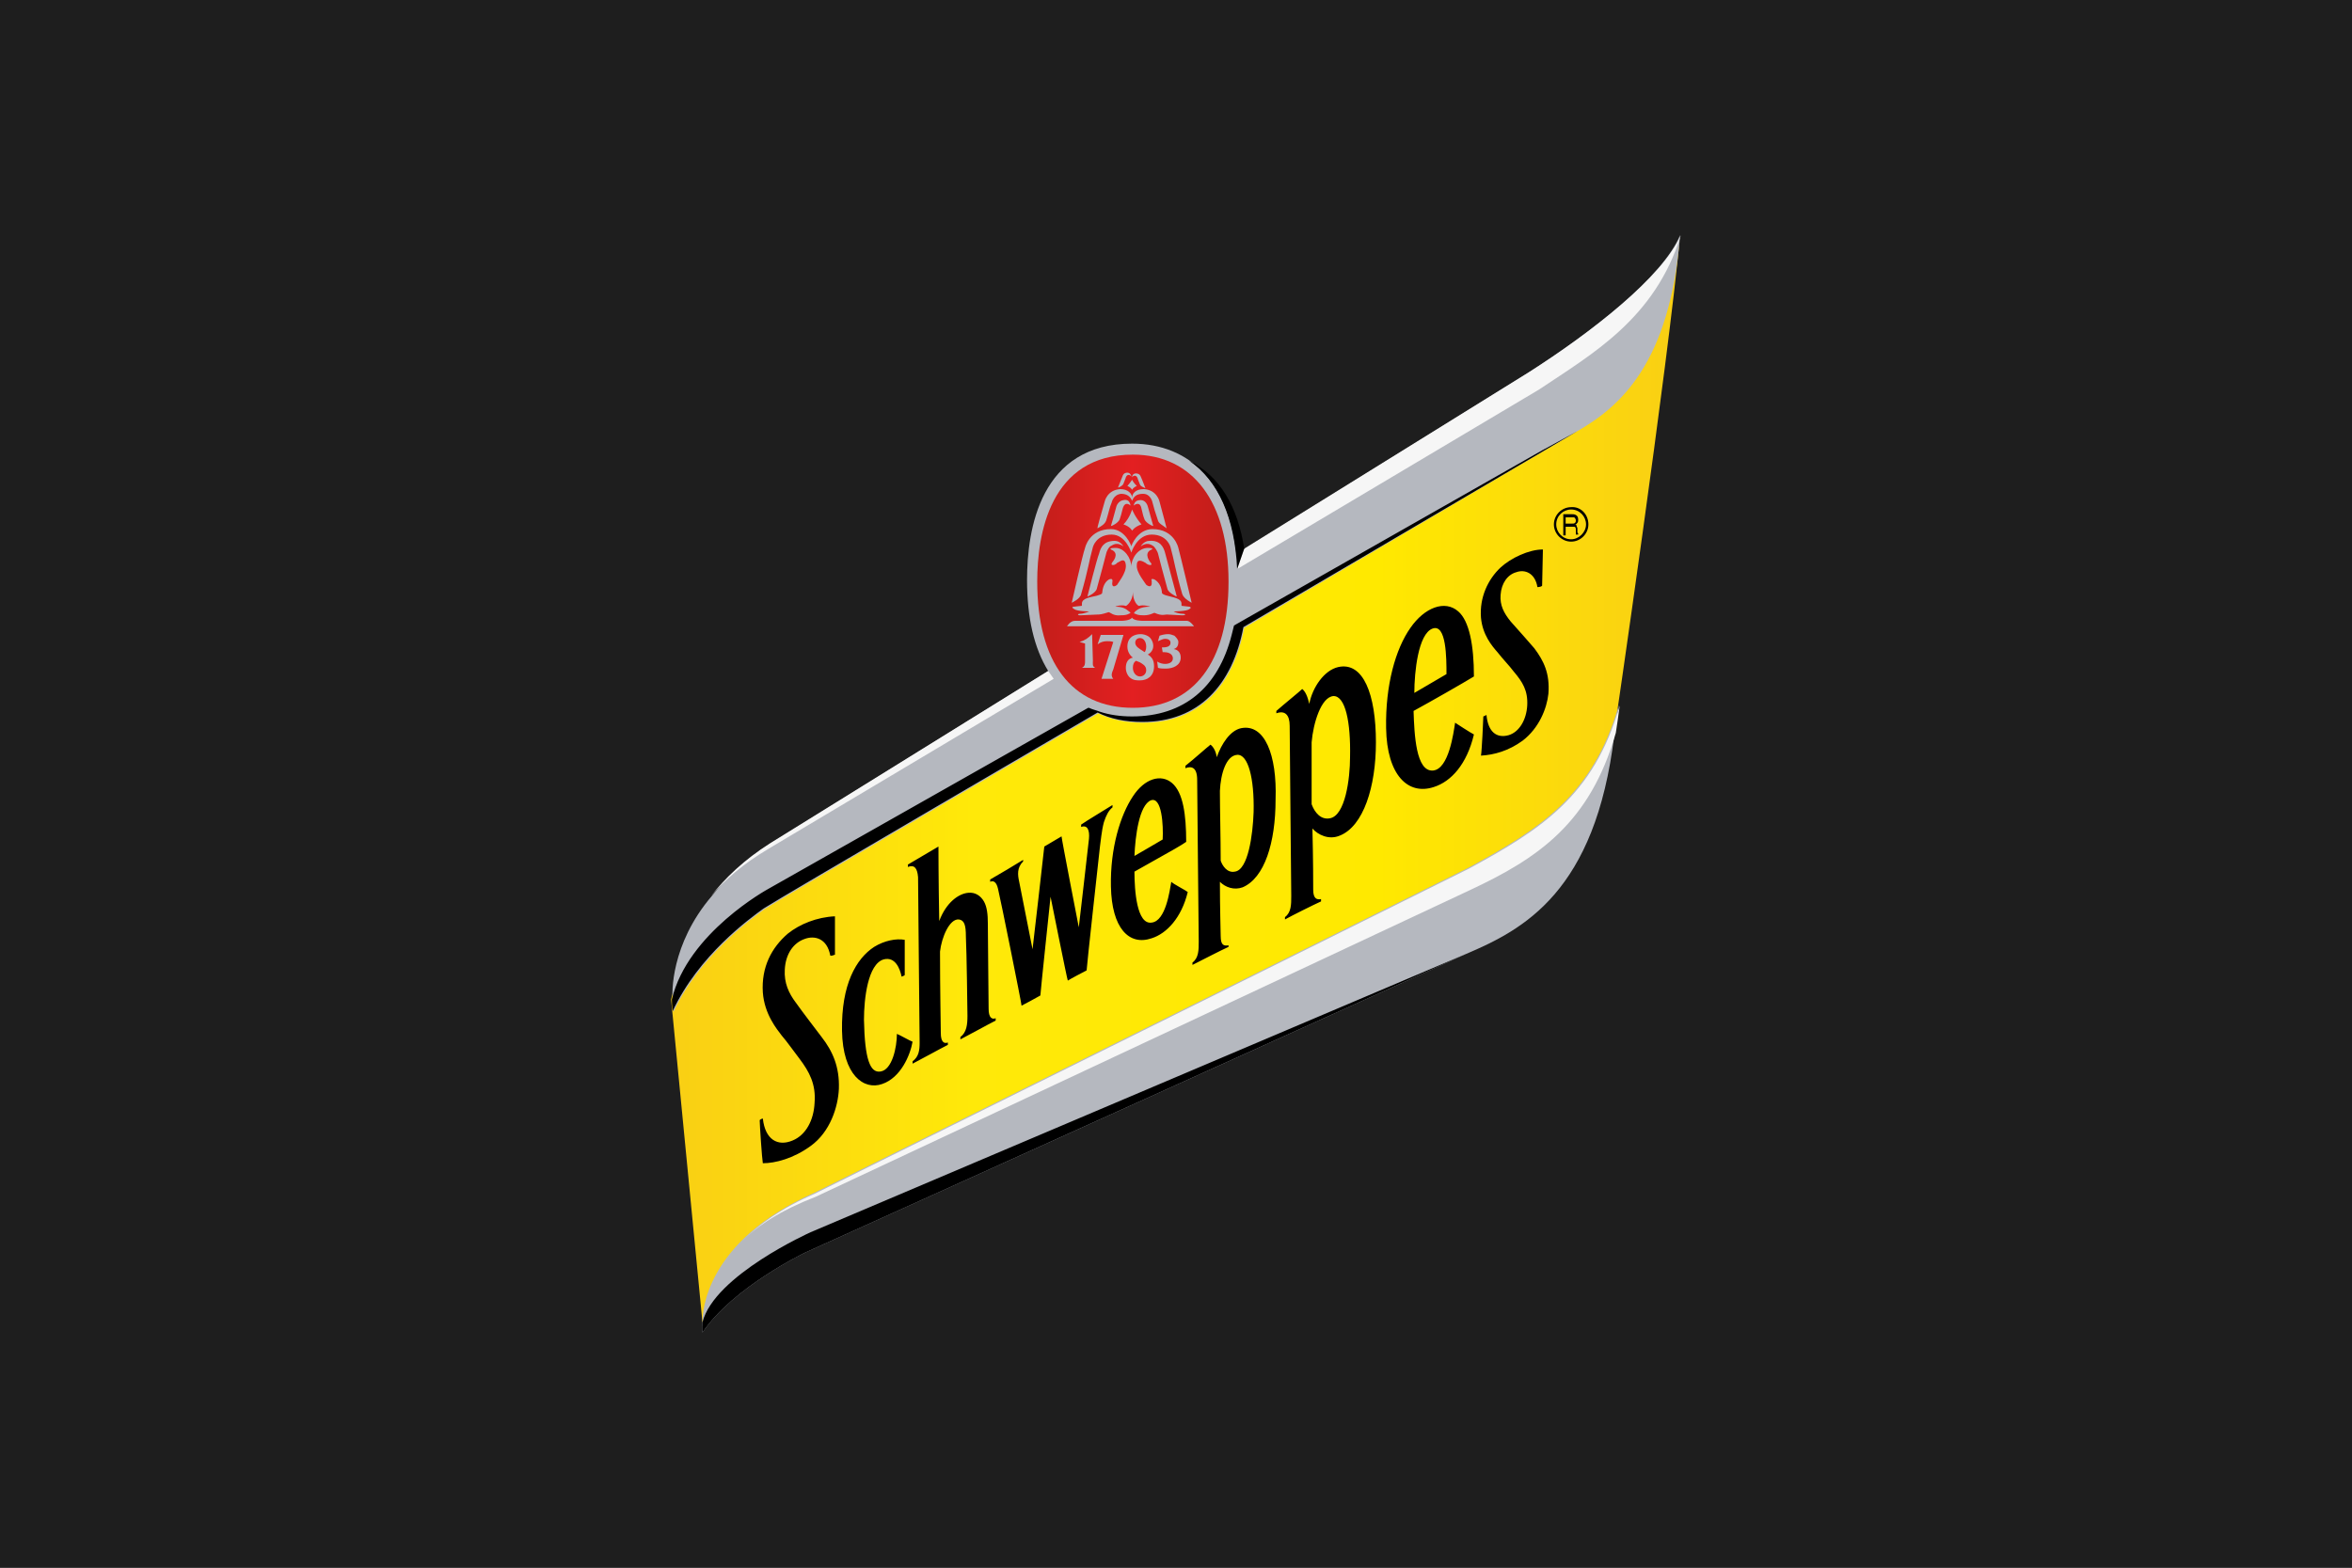 <?xml version="1.0" encoding="utf-8"?>
<!-- Generator: Adobe Illustrator 24.1.3, SVG Export Plug-In . SVG Version: 6.00 Build 0)  -->
<svg version="1.1" id="Ebene_1" xmlns="http://www.w3.org/2000/svg" xmlns:xlink="http://www.w3.org/1999/xlink" x="0px" y="0px"
	 width="300px" height="200px" viewBox="0 0 300 200" enable-background="new 0 0 300 200" xml:space="preserve">
<rect x="0" y="0" width="300" height="200" fill="#333333" stroke="none"/>
<g id="Ebene_1_2_">
	<g id="Ebene_1_1_">
		<g>
			<rect x="30" y="80" fill="none" stroke="#FF0000" stroke-width="0.2" stroke-miterlimit="10" width="240" height="40"/>
			<rect x="50" y="70" fill="none" stroke="#FF0000" stroke-width="0.2" stroke-miterlimit="10" width="200" height="60"/>
			<rect x="95" y="45" fill="none" stroke="#FF0000" stroke-width="0.2" stroke-miterlimit="10" width="110" height="110"/>
			<rect x="100" y="30" fill="none" stroke="#FF0000" stroke-width="0.2" stroke-miterlimit="10" width="100" height="140"/>
			<rect x="70" y="58" fill="none" stroke="#FF0000" stroke-width="0.2" stroke-miterlimit="10" width="160" height="84"/>
		</g>
		<ellipse fill="none" stroke="#FF0000" stroke-width="0.2" stroke-miterlimit="10" cx="150" cy="100" rx="120" ry="40"/>
		<ellipse fill="none" stroke="#FF0000" stroke-width="0.2" stroke-miterlimit="10" cx="150" cy="100" rx="100" ry="50"/>
		<ellipse fill="none" stroke="#FF0000" stroke-width="0.2" stroke-miterlimit="10" cx="150" cy="100" rx="80" ry="60"/>
		<circle fill="none" stroke="#FF0000" stroke-width="0.2" stroke-miterlimit="10" cx="150" cy="100" r="60"/>
		<ellipse fill="none" stroke="#FF0000" stroke-width="0.2" stroke-miterlimit="10" cx="150" cy="100" rx="50" ry="70"/>
		<g>
			<line fill="none" stroke="#FF0000" stroke-width="0.2" stroke-miterlimit="10" x1="150" y1="170" x2="150" y2="30"/>
			<line fill="none" stroke="#FF0000" stroke-width="0.2" stroke-miterlimit="10" x1="270" y1="100" x2="30" y2="100"/>
			<rect x="30" y="30" fill="none" stroke="#FF0000" stroke-width="0.2" stroke-miterlimit="10" width="240" height="140"/>
		</g>
	</g>
</g>
<rect fill="#1E1E1E" width="300" height="200"/>
<g>
	
		<linearGradient id="SVGID_1_" gradientUnits="userSpaceOnUse" x1="85.6" y1="100.65" x2="214.3" y2="100.65" gradientTransform="matrix(1 0 0 -1 0 200)">
		<stop  offset="0" style="stop-color:#F9CF14"/>
		<stop  offset="0.3" style="stop-color:#FFE909"/>
		<stop  offset="0.7" style="stop-color:#FFE900"/>
		<stop  offset="1" style="stop-color:#F9CF14"/>
	</linearGradient>
	<path fill="url(#SVGID_1_)" d="M197.7,54.3l-53.3,30.4l-44.6,25.4c-12.1,6.9-14.2,17.4-14.2,17.4l4,41.2c3.4-8,13.8-13.7,13.8-13.7
		l40.9-18.5l39.3-17.7c5.6-2.3,19.3-4.8,22.3-25.4c0,0,6.9-47,8.4-63.4C213.7,38.1,206,49.7,197.7,54.3z"/>
	<path fill="#B5B8BF" d="M195,47.5l-37.3,23.2c-0.9-8.9-5.8-14.1-13.3-14.1C132.7,56.6,131,67.5,131,74c0,4.8,0.9,8.7,2.7,11.6
		l-35.4,22c-3.3,2.1-5.7,4.4-7.5,6.7c-5.3,6.2-5.1,12.5-5,13.2c0,0.1,0,0.2,0,0.2c0,0.8,0.1,1.4,0.1,1.4c3.3-7.1,9.8-11.8,11.6-13.1
		c1.8-1.2,42.6-25,42.6-25c1.6,0.8,3.5,1.2,5.7,1.2c7.2,0,11.5-4.7,12.9-12.1L201.2,55l-0.2,0.1l0.2-0.1c5.4-3.1,11.8-8.6,13.1-25
		C212.1,35.3,203,42.4,195,47.5z M187,121.7l-84.3,38.1c0,0-9.2,4.4-13.1,10.2c0,0-0.1-0.5,0-1.3c0,0,0,0,0-0.1
		c0-1.1,0.3-10.2,14.2-16.4l83.5-41.5c9-4.9,15.9-9.2,19.2-20.8c-0.2,1.4-0.4,2.6-0.6,3.9C203.5,113.8,194.3,118.6,187,121.7z"/>
	<path fill="#F6F6F6" d="M94.6,158.4c2.1-2.1,5.1-4.3,9.3-6.1l83.5-41.5c9-4.9,15.9-9.2,19.2-20.8c-0.2,1.4-0.3,2.3-0.5,3.5
		c0-0.1,0,0.1,0,0c-3.3,11.5-9.9,16-18.7,20.1L104,152.7C99.6,154.4,96.7,156.3,94.6,158.4L94.6,158.4z M98.2,107.6
		c-3.3,2.1-5.7,4.4-7.5,6.7c1.8-2.1,4.1-4.1,7.3-6l36.4-21.7c-0.2-0.3-0.5-0.7-0.7-1L98.2,107.6z M195,47.5L158.7,70l0,0l0,0
		l-0.9,2.6l38.5-22.9c6.7-4.5,14.8-9,18.1-19.7C212.1,35.3,203,42.4,195,47.5z"/>
	<g>
		
			<linearGradient id="SVGID_2_" gradientUnits="userSpaceOnUse" x1="132.264" y1="125.85" x2="156.664" y2="125.85" gradientTransform="matrix(1 0 0 -1 0 200)">
			<stop  offset="0" style="stop-color:#C31E1A"/>
			<stop  offset="0.5" style="stop-color:#E31F21"/>
			<stop  offset="1" style="stop-color:#C01E19"/>
		</linearGradient>
		<path fill="url(#SVGID_2_)" d="M132.3,74.2c0-6,1.6-16.2,12.2-16.2c7.7,0,12.2,6.1,12.2,16.2c0,10.3-4.5,16.1-12.2,16.1
			C136.7,90.3,132.3,84.5,132.3,74.2z"/>
	</g>
	<path fill="#B5B8BF" d="M148.6,70.5l1.5,5.6c-0.1,0-1.1-0.5-1.2-1c-0.7-2.5-0.8-3-1.2-4.5c0-0.1-0.4-0.9-0.7-1
		c-0.3-0.2-0.8-0.4-1.5,0.1c0,0,0.4-0.7,1.1-0.7C148,68.9,148.4,69.8,148.6,70.5z M152.3,79.9c0,0-0.5-0.7-0.9-0.7h-5.7
		c0,0-1.1,0-1.3-0.4c-0.3,0.4-1.3,0.4-1.3,0.4h-6c-0.6,0-1,0.7-1,0.7H152.3z M146.7,77.4c-1.4,0-1.7,0.5-1.9,0.6
		c-0.2,0.2-0.2,0.3,0,0.3c0.2,0.1,0.4,0.2,1.1,0.2c0.9,0,1.3-0.4,1.4-0.3c0.9,0.4,1.3,0.2,1.5,0.2l2,0.1c0.5,0,0.5-0.2,0-0.2
		c-0.4,0-1-0.2-1.1-0.3c0,0,1.7,0,2-0.3c0.4-0.2,0-0.3,0-0.3c-0.2,0-0.7-0.1-0.9-0.1c-0.1,0-0.1,0-0.1-0.1V77c0-0.7-1.2-0.8-1.8-1
		c-0.8-0.2-0.7-0.4-0.7-0.5c-0.1-0.9-0.6-1.4-1-1.6c-0.3-0.1-0.4,0-0.3,0.2v0.4c-0.1,0.6-0.7,0.1-0.7,0.1c-0.1-0.2-1.3-1.6-1.2-2.5
		c0-1,0.9-0.4,1.1-0.3c0.4,0.4,1.1,0.4,0.6-0.1c0,0-0.8-1,0-1.5c0,0,0.8-0.3-0.3-0.3c-1.2,0-2.1,1.3-2.1,2.4c0-1.1-0.9-2.4-2-2.4
		c-1.2,0-0.4,0.3-0.4,0.3c0.9,0.5,0,1.5,0,1.5c-0.4,0.5,0.3,0.5,0.6,0.1c0.3-0.1,1-0.8,1.1,0.3c0.1,1-1.1,2.4-1.1,2.5
		c-0.1,0.1-0.8,0.6-0.6-0.5c0-0.2-0.1-0.3-0.4-0.2c-0.4,0.2-0.8,0.7-0.9,1.6c0,0.2,0,0.3-0.7,0.5c-0.8,0.2-1.9,0.3-1.9,1v0.2
		c0,0.1,0,0.1-0.1,0.1c-0.2,0-0.8,0.1-0.9,0.1c0,0-0.5,0,0,0.3c0.4,0.3,1.9,0.3,1.9,0.3c0.1,0-0.7,0.3-1.1,0.3c-0.4,0-0.4,0.2,0,0.2
		l2.2-0.1c0.2,0,0.5,0,1.4-0.3c0.2,0,0.6,0.5,1.5,0.4c0.7,0,0.9-0.1,1.1-0.2c0.2-0.1,0.3-0.1,0-0.3c-0.2-0.1-0.5-0.6-1.7-0.6
		c-0.2,0,0.7-0.3,1.3-0.1c0.1,0,0.9-0.6,0.9-1.8c0,1.2,0.6,1.8,0.8,1.8C145.8,77.1,146.8,77.4,146.7,77.4z M144.4,63.5
		c0-0.5-0.5-1.1-1.5-1.1c-1.7,0.1-2,1.6-2,1.6c-0.5,1.8-1,3.4-0.9,3.4c0.5-0.3,0.9-0.5,1.1-1c0.4-1.3,0.4-1.6,0.7-2.3
		c0,0,0.2-1,1.2-1.1c0.8,0,1.2,0.4,1.4,0.9c0.2-0.5,0.5-0.9,1.4-0.9c1,0,1.2,1.1,1.2,1.1c0.2,0.8,0.3,1.1,0.7,2.3
		c0.1,0.4,0.6,0.6,1.1,1c0,0-0.4-1.6-0.9-3.4c0,0-0.3-1.5-2-1.6C144.8,62.4,144.4,63,144.4,63.5z M138.4,69.9c-0.3,0.8-1.7,7-1.7,7
		s1.1-0.5,1.2-1.1c0.9-3.1,1-4.2,1.5-6c0,0,0.4-1.6,2.4-1.6c1.8,0,2.5,2.3,2.5,2.3s0.7-2.3,2.6-2.3c2,0,2.4,1.6,2.4,1.6
		c0.5,1.8,0.6,2.9,1.5,6c0.2,0.6,1.2,1.1,1.2,1.1s-1.5-6.3-1.7-7c0,0-0.5-2.4-3.3-2.4c-1.9,0-2.7,2.1-2.7,2.2c0-0.1-0.8-2.2-2.6-2.2
		C138.9,67.5,138.4,69.9,138.4,69.9z M145.1,61c0,0.1,0.2,0.5,0.3,0.8s0.6,0.4,0.7,0.5c0,0-0.4-1.1-0.6-1.5c0,0-0.1-0.4-0.6-0.4
		c-0.3,0-0.5,0.2-0.5,0.5C144.5,60.7,144.9,60.5,145.1,61z M145.6,64.9c0.2,0.8,0.2,0.9,0.4,1.4c0.2,0.4,0.9,0.8,1.1,0.8
		c0,0-0.5-1.8-0.7-2.5c0,0-0.2-0.8-0.9-0.8c-0.5,0-0.8,0.2-0.9,0.7C144.6,64.5,145.4,63.8,145.6,64.9z M143.3,63.8
		c-0.7,0.1-0.9,0.8-0.9,0.8c-0.2,0.8-0.7,2.5-0.7,2.5c0.2,0,0.9-0.4,1.1-0.8c0.2-0.6,0.2-0.6,0.4-1.4c0.3-1.1,1-0.4,1-0.4
		C144.1,63.9,143.8,63.7,143.3,63.8z M138.7,76.1c0.1,0,1.1-0.5,1.2-1c0.7-2.5,0.8-3,1.2-4.5c0-0.1,0.3-0.9,0.7-1
		c0.3-0.2,0.8-0.4,1.5,0.1c0,0-0.4-0.7-1.1-0.7c-1.4,0-1.8,0.8-2,1.6C139.9,71.3,138.7,76.1,138.7,76.1z M143.3,66.9
		c0.9,0.3,1.1,0.8,1.1,0.8s0.3-0.5,1.2-0.8c-0.8-0.9-1.2-1.9-1.2-1.9S144.1,66.1,143.3,66.9z M143.8,60.3c-0.5,0-0.6,0.4-0.6,0.4
		c-0.2,0.5-0.6,1.5-0.6,1.5c0.1,0,0.6-0.2,0.7-0.5c0.1-0.3,0.3-0.7,0.3-0.8c0.2-0.5,0.6-0.3,0.7-0.1
		C144.3,60.6,144.1,60.3,143.8,60.3z M143.8,62c0.5,0.2,0.6,0.5,0.6,0.5s0.1-0.3,0.6-0.5c-0.5-0.5-0.6-0.8-0.6-0.8
		S144.3,61.4,143.8,62z M139.3,80.9c-0.5,0.5-0.9,0.8-1.6,1l0.7,0.2v2.2c0,0.4,0,0.7-0.4,0.9h1.7c-0.4-0.2-0.3-0.5-0.3-0.9
		L139.3,80.9L139.3,80.9z M140,82.2c0.4-0.3,0.8-0.4,1.2-0.4c0.3,0,0.5,0,0.8,0.1l-1.5,4.7h1.5c-0.1-0.1-0.2-0.3-0.2-0.5
		s0.1-0.5,0.2-0.7l1.3-4.4h-2.9L140,82.2z M145.4,84.5c0.3,0.2,0.8,0.4,0.8,1c0,0.5-0.4,0.8-0.8,0.8c-0.5,0-0.9-0.5-0.9-1.1
		c0-0.4,0.1-0.7,0.4-0.9L145.4,84.5z M143.6,85.2c0,0.6,0.3,1.1,0.6,1.3c0.4,0.3,0.8,0.3,1.2,0.3c0.9,0,1.8-0.5,1.8-1.8
		c0-0.8-0.3-1.2-0.8-1.5c0.4-0.2,0.7-0.6,0.7-1.1s-0.3-1-0.6-1.2s-0.7-0.3-1-0.3c-0.4,0-0.8,0.1-1.1,0.3c-0.4,0.3-0.6,0.7-0.6,1.3
		c0,0.6,0.3,1.1,0.7,1.4C143.9,84,143.6,84.5,143.6,85.2z M145.7,83c-0.3-0.2-0.9-0.5-0.9-1c0-0.4,0.3-0.6,0.6-0.6
		c0.5,0,0.8,0.5,0.8,1.1c0,0.3-0.1,0.6-0.2,0.7L145.7,83z M148.3,83.2h0.2c0.3,0,1.1,0.1,1.1,0.8c0,0.5-0.5,0.7-1,0.7
		c-0.3,0-0.7-0.1-1-0.3l0.1,0.8c0.3,0.1,0.7,0.1,1,0.1c0.9,0,1.9-0.4,1.9-1.4c0-0.6-0.3-1-0.9-1.1c0.4-0.1,0.6-0.4,0.6-0.9
		c0-0.3-0.3-0.6-0.5-0.8c-0.3-0.1-0.5-0.2-0.8-0.2c-0.4,0-0.8,0.1-1.1,0.2l-0.2,0.7c0.3-0.1,0.6-0.3,0.9-0.3c0.3,0,0.7,0.1,0.7,0.5
		c0,0.5-0.5,0.6-1.1,0.6L148.3,83.2L148.3,83.2z"/>
	<path d="M187,121.7l-84.3,38.1c0,0-9.2,4.4-13.1,10.2c0,0-0.1-0.5,0-1.3l0,0c1.5-6,13.8-11.5,13.8-11.5L187,121.7z M197,57.3
		c-0.1,0-0.1,0.1-0.2,0.1l-38,21.6l-1.4,0.8c-0.1,0.4-0.2,0.8-0.3,1.2c-1.7,6.7-6.1,10.4-12.7,10.4c-1.5,0-2.9-0.2-4.1-0.6
		c-0.5-0.2-1-0.3-1.4-0.5h-0.1L98,113.4c0,0-10.3,5.6-12.3,14.1c0,0.9,0.1,1.5,0.1,1.5c3.3-7.1,9.8-11.8,11.6-13.1
		c1.8-1.2,42.6-25,42.6-25c1.6,0.8,3.5,1.2,5.7,1.2c7.2,0,11.5-4.7,12.9-12.1l42.6-25L197,57.3z M157.8,72.6l0.9-2.6
		c-0.8-5.3-3.1-9.3-7-11.2C155.4,61.3,157.5,66.1,157.8,72.6z M202.6,66.9c0,1.2-1,2.2-2.2,2.2s-2.2-1-2.2-2.2s1-2.2,2.2-2.2
		C201.6,64.6,202.6,65.6,202.6,66.9z M202.3,66.9c0-1-0.8-1.9-1.9-1.9c-1,0-1.9,0.8-1.9,1.9c0,1,0.8,1.9,1.9,1.9
		C201.4,68.8,202.3,67.9,202.3,66.9z M200.5,66.8c0.2,0,0.3,0,0.4-0.1c0.1-0.1,0.1-0.2,0.1-0.3c0-0.2-0.1-0.3-0.2-0.4
		c-0.1,0-0.2,0-0.3,0h-0.8v0.8H200.5z M199.4,65.6h1.1c0.2,0,0.3,0,0.5,0.1s0.3,0.3,0.3,0.6c0,0.1,0,0.3-0.1,0.4s-0.1,0.2-0.3,0.2
		c0.1,0,0.2,0.1,0.2,0.2s0.1,0.2,0.1,0.3v0.3c0,0.1,0,0.2,0,0.2c0,0.1,0.1,0.1,0.1,0.2v0.1H201c0,0,0,0,0-0.1c0,0,0-0.1,0-0.2v-0.4
		c0-0.2-0.1-0.3-0.2-0.3c-0.1,0-0.2,0-0.3,0h-0.8v1.1h-0.3V65.6z M106.5,121.8c0-0.4,0-4.4,0-4.9c-2.3,0.1-4.5,1-6,2.2
		c-2.1,1.8-3.4,4.3-3.2,7.5c0.2,2.8,1.8,4.7,2.4,5.5c0.7,0.8,1.6,2.1,2.3,3c1.2,1.6,2.1,3.2,1.9,5.6c-0.1,2.2-1.1,4.1-2.8,4.8
		c-1.9,0.8-3.5-0.1-3.8-2.8c-0.1,0-0.3,0.1-0.4,0.2c0,0.6,0.3,5,0.4,5.5c1.6,0,3.9-0.6,6.1-2.2c2.5-1.8,3.5-5,3.6-7.3
		c0.1-2.8-0.8-4.8-2.2-6.6c-0.6-0.8-2.3-3-3.3-4.4c-0.9-1.2-1.5-2.5-1.4-4.2c0.1-2,1.1-3.4,2.5-3.9c1.3-0.5,2.9-0.1,3.3,2.1
		C106.1,122,106.4,121.8,106.5,121.8z M114.4,131.9c0,1.7-0.6,4.6-2.1,4.8c-1.3,0.2-2-1.5-2.1-6.6c0-2.7,0.5-7.1,2.5-7.7
		c1.5-0.4,2.1,1.2,2.3,2.2c0.2-0.1,0.3-0.1,0.4-0.2c0-1,0-4.1,0-4.5c-1.1-0.2-2.6,0.1-3.9,0.9c-2.3,1.5-4.2,4.8-4.1,10.7
		c0.1,5.7,2.8,7.6,5.1,6.8c2.4-0.8,3.6-3.7,3.9-5.4C116.1,132.8,114.7,132,114.4,131.9z M130.5,109.7c-0.8,0.5-3.3,2-4.2,2.5
		c0,0.1,0,0.2,0,0.3c0.4-0.2,0.8,0,1,0.9c0.3,1.2,3,14.6,3,14.9c0.2-0.1,1.9-1,2.4-1.3c0-0.3,1.3-12.6,1.3-12.6s2.1,10.5,2.2,10.7
		c0.3-0.2,2-1.1,2.4-1.3c0-0.4,1.6-14.9,1.7-15.8c0.1-0.6,0.2-2,0.5-3.1c0.3-0.9,0.6-1.5,1.1-1.9c0-0.1,0-0.2,0-0.3
		c-1.1,0.7-3.3,2-4,2.5c0,0.1,0,0.2,0,0.3c0.8-0.3,1.1,0.4,1,1.5c-0.1,1-1.3,11.3-1.3,11.3s-2.2-11.3-2.2-11.6
		c-0.2,0.1-2,1.2-2.2,1.3c0,0.2-1.5,13.1-1.5,13.1c-0.1-0.5-1.5-7.6-1.7-8.6c-0.2-0.9-0.3-1.8,0.5-2.6
		C130.5,109.9,130.5,109.8,130.5,109.7z M151.3,107.4c0-3.5-0.4-6.3-1.8-7.5c-1.4-1.2-3.5-0.6-5,1.7c-1.6,2.4-2.9,6.6-2.8,11.5
		c0.1,5.3,2.3,7.6,5.2,6.6c1.9-0.6,3.8-2.6,4.6-5.9c-0.4-0.3-1.8-1-2.1-1.3c-0.2,1.1-0.7,5-2.5,5.2c-1.9,0.3-2.2-4.1-2.2-6.5
		C150.4,108,150.4,108,151.3,107.4z M146.8,102.1c1.4-0.5,1.6,3.2,1.5,5c-0.7,0.4-2.7,1.6-3.6,2.1
		C144.8,106.7,145.3,102.7,146.8,102.1z M188,86.3c0-4-0.6-7.1-2-8.3c-1.7-1.5-4.3-0.5-6.1,2.1c-1.9,2.7-3.2,7.3-3.1,12.8
		c0.1,6,2.8,8.6,6.1,7.5c2.2-0.7,4.2-2.9,5.1-6.7c-0.4-0.2-2.1-1.3-2.4-1.5c-0.2,1.3-0.8,5.9-2.8,6.1c-2.2,0.2-2.4-4.6-2.5-7.6
		C182.5,89.5,186.7,87.1,188,86.3z M182.7,80.2c1.8-0.7,1.8,3.8,1.8,5.8c-0.7,0.4-3.4,2-4.1,2.4C180.4,85.7,180.9,80.9,182.7,80.2z
		 M158.3,92.9c-1.4,0.3-2.5,2-3.1,3.7c-0.1-0.7-0.4-1.3-0.8-1.6c-0.4,0.3-2.3,2-3.2,2.7c0,0.1,0,0.2,0,0.3c0.8-0.3,1.5-0.1,1.5,1.5
		c0,1.5,0.2,20,0.2,20.6c0,1.1,0,2.1-0.8,2.7c0,0.1,0,0.2,0,0.3c1-0.5,3.7-1.9,4.6-2.3c0-0.1,0-0.2,0-0.2c-0.6,0.1-1,0-1-1.2
		c0-0.5-0.1-3.5-0.1-6.9c0.7,0.7,1.8,1.1,2.9,0.7c2.8-1.2,4.2-5.7,4.2-11.2C162.9,96.3,161.3,92.3,158.3,92.9z M159.9,103.6
		c-0.1,2.9-0.7,7.4-2.4,7.6c-1,0.2-1.6-0.8-1.8-1.4c0-3-0.1-6.4-0.1-8.9c0.1-2.2,0.8-4.5,2.2-4.6C159.2,96.2,160,99.3,159.9,103.6z
		 M170.7,85.1c-1.8,0.4-3.3,2.6-3.7,4.7c-0.2-0.9-0.5-1.6-0.9-1.9c-0.3,0.3-2.4,2-3.3,2.8c0,0.1,0,0.2,0,0.3
		c1.1-0.4,1.7,0.2,1.7,1.6c0,1.5,0.2,21.1,0.2,21.7c0,1.1,0,2.1-0.8,2.7c0,0.1,0,0.2,0,0.3c0.9-0.5,3.7-1.9,4.6-2.3
		c0-0.1,0-0.2,0-0.3c-0.5,0.1-1,0-1-1.2c0-0.6,0-3.9-0.1-7.8c0.7,0.8,2.1,1.5,3.5,0.9c3-1.2,4.6-6.2,4.6-11.9
		C175.5,88.6,173.9,84.4,170.7,85.1z M172.2,96.6c0,2.7-0.6,7.5-2.6,7.8c-1.1,0.2-1.9-0.7-2.3-1.8c0-2.6,0-5.6,0-7.9
		c0.2-2.4,1.2-5.8,2.8-5.9C171.6,88.8,172.3,92.1,172.2,96.6z M123.4,129.6c0,1.1-0.1,2.1-0.9,2.7c0,0.1,0,0.2,0,0.3
		c0.8-0.4,3.5-1.9,4.5-2.4c0-0.1,0-0.2,0-0.3c-0.5,0.2-0.9-0.1-0.9-1.2c0-0.7-0.1-9.5-0.1-10.9c0-1.1-0.1-2.1-0.5-2.8
		c-0.4-0.7-1.1-1.2-2-1.1c-1.2,0.1-2.8,1.2-3.7,3.6c-0.1-5.3-0.1-9.5-0.1-9.5l-3.9,2.3c0,0,0,0.2,0,0.3c0.8-0.3,1.2,0.1,1.3,1.3
		c0,1.5,0.2,20.5,0.2,21.1c0,1-0.1,1.8-0.9,2.4c0,0.1,0,0.2,0,0.3c0.8-0.4,3.5-1.9,4.5-2.4c0,0,0-0.2,0-0.3
		c-0.5,0.2-0.9-0.1-0.9-1.2c0-0.7-0.1-5.6-0.1-10.4c0.2-1.8,1.2-4.2,2.4-4.1c0.7,0.1,0.9,0.7,0.9,2.2
		C123.3,121.3,123.4,129.3,123.4,129.6z M196.7,74.7c0-0.3,0.1-4.2,0.1-4.6c-1.8,0-4.1,1.1-5.4,2.3c-1.6,1.5-2.7,3.8-2.5,6.4
		c0.2,2.2,1.4,3.6,2.1,4.4c0.7,0.9,1.5,1.7,2.1,2.5c1.1,1.3,1.8,2.4,1.7,4.3c-0.1,1.8-1,3.4-2.4,3.8c-1.5,0.4-2.6-0.4-2.8-2.6
		c-0.1,0.1-0.2,0.1-0.4,0.2c0,0.4-0.2,4.5-0.3,5c1.7-0.1,3.5-0.6,5.3-1.9c2.1-1.6,3.1-4.1,3.3-6c0.2-2.6-0.6-4.2-1.8-5.8
		c-0.6-0.7-2.1-2.4-3-3.4c-0.9-1.1-1.4-2.1-1.3-3.4c0.1-1.5,0.9-2.6,2-2.9c1.1-0.4,2.4,0.1,2.7,1.9
		C196.4,74.9,196.7,74.8,196.7,74.7z"/>
</g>
</svg>
